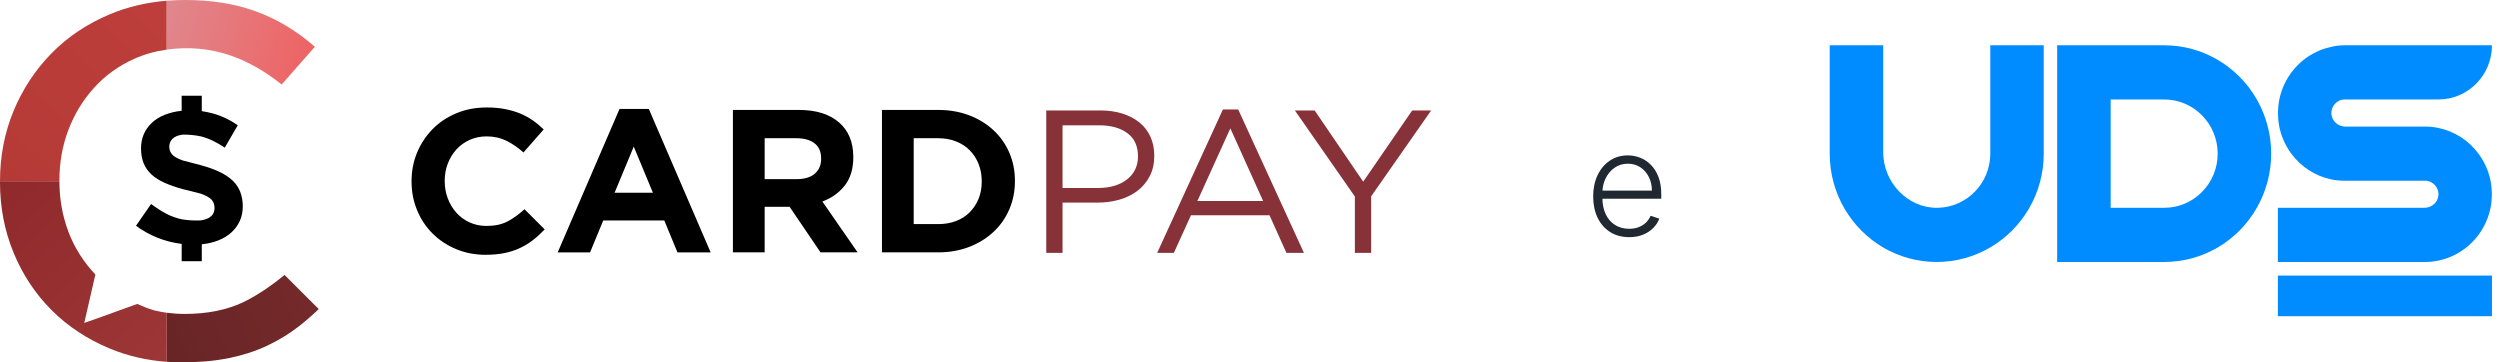 <svg width="276" height="40" viewBox="0 0 276 40" fill="none" xmlns="http://www.w3.org/2000/svg">
<path d="M275.113 30.423H251.477V34.91H275.113V30.423Z" fill="#008CFF"/>
<path d="M257.392 12.632C257.47 13.411 258.161 13.975 258.93 13.975H267.724C268.226 13.975 268.728 14.022 269.198 14.126C271.003 14.499 272.564 15.531 273.623 16.961C274.266 17.834 274.737 18.851 274.956 19.955C275.051 20.439 275.098 20.94 275.098 21.448C275.098 21.956 275.051 22.465 274.956 22.941C274.368 25.872 272.085 28.175 269.198 28.771C268.72 28.874 268.226 28.922 267.724 28.922H251.477V22.941H267.661C268.43 22.941 269.12 22.369 269.198 21.599C269.285 20.709 268.594 19.955 267.731 19.955H258.867C258.365 19.955 257.863 19.907 257.392 19.812C255.588 19.439 254.019 18.398 252.96 16.969C252.316 16.095 251.854 15.079 251.634 13.983C251.54 13.498 251.493 12.998 251.493 12.489C251.493 11.981 251.54 11.473 251.634 10.996C252.222 8.066 254.505 5.762 257.4 5.167C257.863 5.048 258.357 5 258.867 5H275.113C275.113 8.304 272.47 10.98 269.206 10.98H258.867C257.996 10.98 257.306 11.735 257.392 12.632Z" fill="#008CFF"/>
<path d="M249.154 10.98C248.118 9.162 246.62 7.653 244.831 6.604C243.09 5.58 241.074 5 238.924 5H227.11V28.922H238.924C241.074 28.922 243.09 28.342 244.831 27.325C246.628 26.277 248.118 24.76 249.154 22.941C250.158 21.186 250.738 19.137 250.738 16.961C250.738 14.785 250.158 12.744 249.154 10.98ZM238.924 22.941H233.017V10.98H238.924C242.188 10.98 244.831 13.665 244.831 16.961C244.831 20.265 242.188 22.941 238.924 22.941Z" fill="#008CFF"/>
<path d="M225.628 5V16.961C225.628 21.393 223.251 25.252 219.721 27.317C217.988 28.334 215.964 28.922 213.814 28.922C211.657 28.922 209.649 28.342 207.907 27.325C204.377 25.252 202 21.393 202 16.961V5H207.907V16.802C207.907 20.154 210.621 23.005 213.932 22.941C217.14 22.878 219.729 20.225 219.729 16.961V5H225.628Z" fill="#008CFF"/>
<path d="M179.864 26.182C179.049 26.182 178.345 25.992 177.75 25.614C177.155 25.231 176.695 24.703 176.369 24.028C176.047 23.35 175.886 22.57 175.886 21.688C175.886 20.809 176.047 20.028 176.369 19.347C176.695 18.661 177.144 18.125 177.716 17.739C178.292 17.349 178.956 17.153 179.71 17.153C180.184 17.153 180.64 17.241 181.08 17.415C181.519 17.585 181.913 17.849 182.261 18.204C182.614 18.557 182.892 19.002 183.097 19.54C183.301 20.074 183.403 20.706 183.403 21.438V21.938H176.585V21.046H182.369C182.369 20.485 182.256 19.981 182.028 19.534C181.805 19.083 181.492 18.727 181.091 18.466C180.693 18.204 180.233 18.074 179.71 18.074C179.157 18.074 178.67 18.222 178.25 18.517C177.83 18.812 177.5 19.203 177.261 19.688C177.027 20.172 176.907 20.703 176.903 21.278V21.812C176.903 22.506 177.023 23.112 177.261 23.631C177.504 24.146 177.847 24.546 178.29 24.829C178.733 25.114 179.258 25.256 179.864 25.256C180.277 25.256 180.638 25.191 180.949 25.062C181.263 24.934 181.527 24.761 181.739 24.546C181.955 24.326 182.117 24.085 182.227 23.824L183.188 24.136C183.055 24.504 182.837 24.843 182.534 25.153C182.235 25.464 181.86 25.714 181.409 25.903C180.962 26.089 180.447 26.182 179.864 26.182Z" fill="#202932"/>
<g clip-path="url(#clip0_7261_2545)">
<path fill-rule="evenodd" clip-rule="evenodd" d="M60.135 25.324L57.904 23.1C57.281 23.669 56.657 24.118 56.026 24.448C55.395 24.779 54.627 24.943 53.717 24.943C53.034 24.943 52.408 24.811 51.839 24.549C51.27 24.288 50.785 23.931 50.382 23.483C49.979 23.033 49.665 22.509 49.437 21.911C49.209 21.313 49.096 20.676 49.096 20.001V19.954C49.096 19.281 49.209 18.646 49.437 18.056C49.665 17.464 49.983 16.945 50.392 16.495C50.801 16.045 51.292 15.694 51.861 15.438C52.43 15.183 53.049 15.057 53.717 15.057C54.52 15.057 55.245 15.215 55.89 15.53C56.535 15.844 57.168 16.278 57.791 16.831L60.022 14.293C59.658 13.934 59.264 13.603 58.839 13.305C58.413 13.005 57.951 12.751 57.45 12.54C56.948 12.332 56.392 12.165 55.777 12.046C55.163 11.926 54.483 11.865 53.741 11.865C52.513 11.865 51.389 12.078 50.374 12.506C49.357 12.934 48.483 13.516 47.756 14.258C47.027 15 46.46 15.86 46.049 16.841C45.64 17.823 45.435 18.873 45.435 19.997V20.041C45.435 21.165 45.64 22.22 46.049 23.209C46.458 24.199 47.027 25.055 47.756 25.78C48.483 26.506 49.349 27.08 50.351 27.5C51.352 27.92 52.437 28.129 53.606 28.129C54.38 28.129 55.077 28.066 55.699 27.938C56.322 27.81 56.893 27.624 57.417 27.376C57.941 27.129 58.422 26.833 58.861 26.49C59.299 26.148 59.724 25.758 60.135 25.324ZM112.048 19.999V19.954C112.048 18.845 111.842 17.817 111.433 16.866C111.024 15.915 110.443 15.087 109.691 14.384C108.939 13.68 108.045 13.13 107.006 12.733C105.966 12.336 104.824 12.137 103.581 12.137H97.368V27.861H103.581C104.826 27.861 105.966 27.658 107.006 27.255C108.045 26.851 108.941 26.296 109.691 25.592C110.443 24.888 111.022 24.057 111.433 23.098C111.844 22.142 112.048 21.108 112.048 19.999ZM108.384 20.046C108.384 20.749 108.267 21.386 108.031 21.954C107.797 22.524 107.47 23.016 107.053 23.436C106.636 23.856 106.13 24.178 105.539 24.404C104.947 24.629 104.294 24.74 103.581 24.74H100.873V15.26H103.581C104.294 15.26 104.947 15.375 105.539 15.609C106.13 15.842 106.636 16.166 107.053 16.586C107.47 17.006 107.797 17.507 108.031 18.091C108.265 18.675 108.384 19.311 108.384 20.001V20.046ZM94.682 27.863L90.791 22.246C91.808 21.871 92.63 21.283 93.261 20.482C93.889 19.681 94.204 18.642 94.204 17.371V17.326C94.204 15.694 93.678 14.42 92.622 13.508C91.568 12.595 90.093 12.137 88.196 12.137H80.913V27.861H84.418V22.83H87.173L90.586 27.861H94.682V27.863ZM90.653 17.551C90.653 18.225 90.421 18.764 89.959 19.169C89.497 19.573 88.833 19.776 87.968 19.776H84.418V15.26H87.9C88.765 15.26 89.441 15.446 89.926 15.822C90.411 16.195 90.653 16.756 90.653 17.507V17.551ZM78.456 27.863L71.628 12.025H68.396L61.569 27.863H65.142L66.599 24.337H73.335L74.792 27.863H78.456ZM72.082 21.281H67.85L69.966 16.183L72.082 21.281Z" fill="black"/>
<path fill-rule="evenodd" clip-rule="evenodd" d="M127.432 17.203C127.432 16.424 127.292 15.724 127.011 15.102C126.729 14.481 126.329 13.956 125.805 13.53C125.281 13.102 124.652 12.774 123.915 12.54C123.179 12.309 122.363 12.192 121.468 12.192H115.507V27.916H117.305V22.368H121.174C122.022 22.368 122.828 22.258 123.586 22.041C124.344 21.824 125.008 21.498 125.577 21.064C126.146 20.63 126.598 20.09 126.931 19.445C127.266 18.807 127.432 18.056 127.432 17.203ZM151.376 21.674L158 12.194H155.906L150.499 20.056L145.138 12.194H142.954L149.578 21.696V27.918H151.376V21.674ZM136.696 12.082H135.011L127.75 27.92H129.593L131.484 23.765H140.154L142.021 27.92H143.957L136.696 12.082ZM139.449 22.191H132.19L135.831 14.171L139.449 22.191ZM125.634 17.271C125.634 17.797 125.532 18.271 125.328 18.697C125.123 19.125 124.823 19.49 124.436 19.798C124.05 20.105 123.586 20.342 123.043 20.506C122.505 20.67 121.905 20.753 121.254 20.753H117.305V13.834H121.344C122.639 13.834 123.678 14.122 124.459 14.7C125.244 15.276 125.634 16.132 125.634 17.271Z" fill="#873238"/>
<path fill-rule="evenodd" clip-rule="evenodd" d="M26.802 22.789C26.802 21.609 26.436 20.664 25.703 19.954C24.969 19.245 23.792 18.673 22.169 18.237L20.161 17.71C19.578 17.499 19.185 17.274 18.986 17.034C18.787 16.795 18.688 16.515 18.688 16.191C18.688 15.854 18.805 15.566 19.04 15.327C19.274 15.088 19.648 14.933 20.161 14.862C20.86 14.854 21.53 14.917 22.169 15.053C22.625 15.167 23.073 15.331 23.514 15.548C23.956 15.765 24.39 16.014 24.817 16.296L26.247 13.83C25.663 13.423 25.047 13.088 24.4 12.828C23.753 12.569 23.044 12.382 22.276 12.271V10.571H20.055V12.23C19.385 12.301 18.772 12.445 18.218 12.662C17.663 12.879 17.188 13.169 16.798 13.526C16.406 13.885 16.104 14.303 15.89 14.781C15.676 15.26 15.569 15.793 15.569 16.383C15.569 17.002 15.666 17.545 15.857 18.018C16.05 18.488 16.334 18.9 16.712 19.251C17.09 19.602 17.566 19.908 18.144 20.167C18.721 20.427 19.393 20.662 20.161 20.873L22.169 21.38C22.752 21.591 23.151 21.816 23.364 22.055C23.578 22.295 23.685 22.597 23.685 22.962C23.685 23.72 23.18 24.177 22.169 24.333C21.515 24.359 20.85 24.335 20.161 24.227C19.52 24.101 18.927 23.893 18.378 23.605C17.829 23.317 17.264 22.954 16.681 22.52L15.015 24.923C15.728 25.456 16.512 25.896 17.375 26.241C18.236 26.586 19.13 26.813 20.056 26.926V28.839H22.277V26.969C22.962 26.898 23.58 26.752 24.135 26.527C24.69 26.302 25.164 26.01 25.555 25.653C25.947 25.294 26.251 24.876 26.473 24.398C26.691 23.913 26.802 23.38 26.802 22.789Z" fill="black"/>
<path fill-rule="evenodd" clip-rule="evenodd" d="M6.56 19.881C6.56 17.967 6.879 16.089 7.567 14.299C8.224 12.591 9.163 11.03 10.402 9.671C11.643 8.31 13.124 7.252 14.813 6.497C15.968 5.98 17.172 5.648 18.409 5.479V0.081C16.252 0.257 14.139 0.728 12.128 1.574C9.708 2.59 7.536 4.005 5.703 5.869C3.891 7.714 2.498 9.849 1.504 12.226C0.475 14.708 0 17.32 0 20.001H6.56V19.881Z" fill="url(#paint0_linear_7261_2545)"/>
<path fill-rule="evenodd" clip-rule="evenodd" d="M20.383 34.657C19.724 34.657 19.064 34.614 18.413 34.527V39.941C18.966 39.982 19.523 40 20.083 40C21.828 40 23.603 39.876 25.314 39.525C26.761 39.229 28.176 38.787 29.51 38.157C30.765 37.565 31.951 36.843 33.042 35.989C33.789 35.403 34.504 34.778 35.189 34.119L31.414 30.355C30.124 31.424 28.735 32.385 27.25 33.164C25.14 34.269 22.748 34.657 20.383 34.657Z" fill="url(#paint1_linear_7261_2545)"/>
<path fill-rule="evenodd" clip-rule="evenodd" d="M31.096 9.328L34.759 5.161C30.517 1.474 25.972 0 20.445 0C19.765 0 19.087 0.026 18.413 0.081V5.475C23.285 4.812 27.35 6.351 31.096 9.328Z" fill="url(#paint2_linear_7261_2545)"/>
<path fill-rule="evenodd" clip-rule="evenodd" d="M17.061 34.273L17.016 34.263L16.971 34.249C16.342 34.058 15.734 33.823 15.144 33.557C13.024 34.346 9.301 35.654 9.301 35.654L10.53 30.303C9.256 28.966 8.237 27.384 7.563 25.61C6.879 23.809 6.558 21.924 6.558 20.003H0V20.123C0 22.814 0.479 25.436 1.512 27.93C2.492 30.297 3.877 32.424 5.699 34.243C7.528 36.068 9.679 37.459 12.073 38.461C14.107 39.313 16.233 39.787 18.415 39.945V34.531C17.959 34.464 17.507 34.381 17.061 34.273Z" fill="url(#paint3_linear_7261_2545)"/>
</g>
<defs>
<linearGradient id="paint0_linear_7261_2545" x1="17.872" y1="1.148" x2="-0.037" y2="19.607" gradientUnits="userSpaceOnUse">
<stop stop-color="#BD3E3B"/>
<stop offset="0.03" stop-color="#BD3E3B"/>
<stop offset="0.997" stop-color="#B53A36"/>
</linearGradient>
<linearGradient id="paint1_linear_7261_2545" x1="18.333" y1="38.668" x2="33.381" y2="32.315" gradientUnits="userSpaceOnUse">
<stop stop-color="#682526"/>
<stop offset="1" stop-color="#74292A"/>
</linearGradient>
<linearGradient id="paint2_linear_7261_2545" x1="34.197" y1="6.692" x2="18.392" y2="1.708" gradientUnits="userSpaceOnUse">
<stop stop-color="#EE6363"/>
<stop offset="1" stop-color="#E0878D"/>
</linearGradient>
<linearGradient id="paint3_linear_7261_2545" x1="-0.395" y1="20.284" x2="17.918" y2="39.991" gradientUnits="userSpaceOnUse">
<stop stop-color="#90292B"/>
<stop offset="1" stop-color="#9D3636"/>
</linearGradient>
<clipPath id="clip0_7261_2545">
<rect width="158" height="40" fill="white"/>
</clipPath>
</defs>
</svg>
